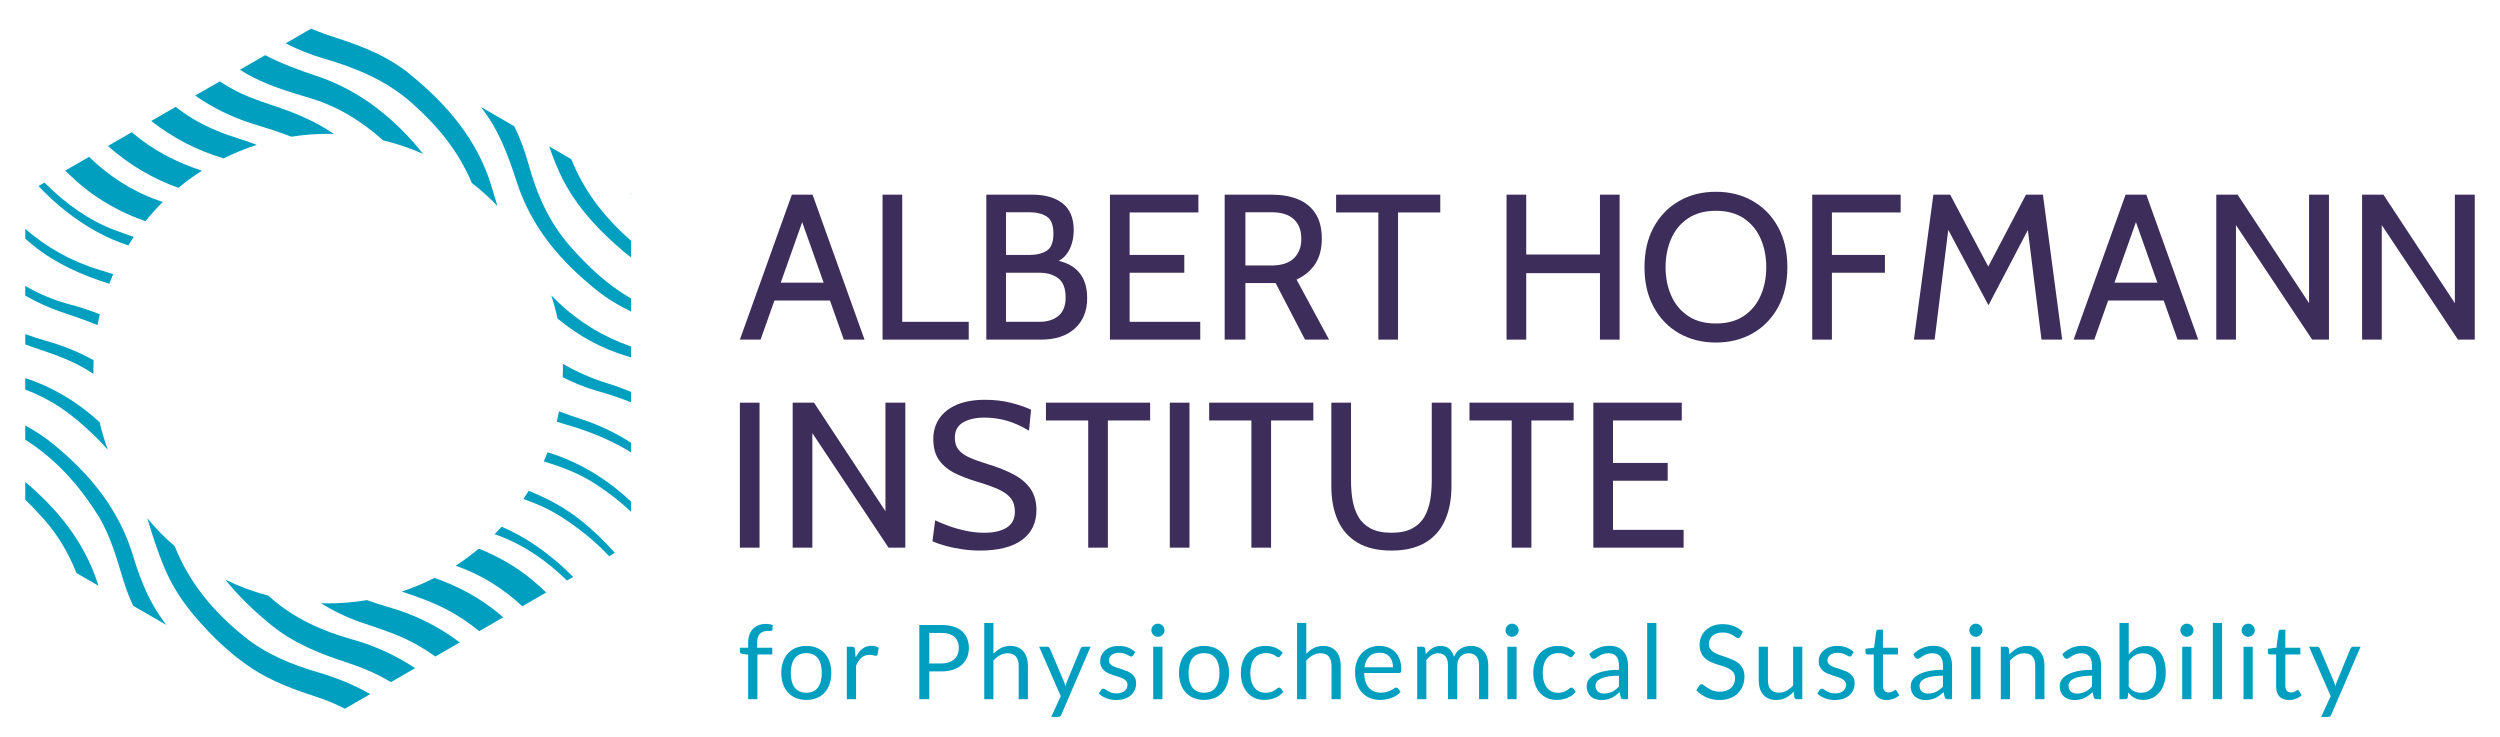 <?xml version="1.0" encoding="UTF-8"?>
<!-- Generator: Adobe Illustrator 16.0.0, SVG Export Plug-In . SVG Version: 6.00 Build 0)  -->
<svg xmlns="http://www.w3.org/2000/svg" xmlns:xlink="http://www.w3.org/1999/xlink" version="1.1" id="Layer_1" x="0px" y="0px" width="442.205px" height="130.394px" viewBox="0 0 442.205 130.394" xml:space="preserve">
<g>
	<g>
		<path fill="#009FBF" d="M132.334,123.674v-7.887l-1.025-0.117c-0.129-0.031-0.234-0.08-0.316-0.143    c-0.082-0.064-0.123-0.156-0.123-0.279v-0.67h1.465v-0.896c0-0.531,0.074-1.004,0.225-1.416c0.148-0.41,0.361-0.76,0.639-1.043    c0.279-0.283,0.615-0.498,1.004-0.646c0.391-0.146,0.83-0.219,1.318-0.219c0.416,0,0.801,0.061,1.156,0.184l-0.037,0.814    c-0.006,0.121-0.059,0.195-0.156,0.221c-0.1,0.023-0.234,0.037-0.412,0.037h-0.285c-0.281,0-0.535,0.035-0.764,0.109    c-0.229,0.072-0.426,0.191-0.59,0.357c-0.164,0.162-0.293,0.381-0.381,0.648c-0.09,0.27-0.133,0.602-0.133,1v0.85h2.684v1.182    h-2.629v7.914H132.334z"></path>
		<path fill="#009FBF" d="M142.627,114.25c0.678,0,1.291,0.113,1.836,0.338c0.545,0.227,1.01,0.547,1.393,0.961    c0.383,0.416,0.674,0.918,0.879,1.508s0.307,1.246,0.307,1.975c0,0.732-0.102,1.391-0.307,1.977    c-0.205,0.588-0.496,1.086-0.879,1.504c-0.383,0.414-0.848,0.732-1.393,0.955s-1.158,0.334-1.836,0.334s-1.289-0.111-1.834-0.334    c-0.549-0.223-1.014-0.541-1.398-0.955c-0.385-0.418-0.682-0.916-0.887-1.504c-0.209-0.586-0.314-1.244-0.314-1.977    c0-0.729,0.105-1.385,0.314-1.975c0.205-0.59,0.502-1.092,0.887-1.508c0.385-0.414,0.85-0.734,1.398-0.961    C141.338,114.363,141.949,114.25,142.627,114.25z M142.627,122.527c0.916,0,1.6-0.305,2.053-0.918    c0.451-0.615,0.676-1.473,0.676-2.568c0-1.107-0.225-1.967-0.676-2.586c-0.453-0.617-1.137-0.924-2.053-0.924    c-0.465,0-0.867,0.08-1.209,0.238s-0.625,0.389-0.855,0.686c-0.229,0.299-0.4,0.668-0.514,1.104    c-0.113,0.438-0.168,0.932-0.168,1.482c0,0.547,0.055,1.037,0.168,1.473c0.113,0.434,0.285,0.799,0.514,1.096    c0.23,0.293,0.514,0.521,0.855,0.682C141.76,122.449,142.162,122.527,142.627,122.527z"></path>
		<path fill="#009FBF" d="M149.789,123.674v-9.277h0.936c0.176,0,0.299,0.033,0.363,0.1c0.068,0.068,0.115,0.184,0.141,0.348    l0.109,1.449c0.316-0.648,0.709-1.154,1.176-1.516c0.467-0.365,1.014-0.547,1.645-0.547c0.256,0,0.488,0.029,0.697,0.088    c0.205,0.057,0.398,0.139,0.576,0.242l-0.211,1.219c-0.045,0.152-0.139,0.227-0.285,0.227c-0.084,0-0.217-0.027-0.393-0.086    c-0.178-0.059-0.426-0.088-0.744-0.088c-0.566,0-1.039,0.166-1.422,0.496s-0.701,0.809-0.959,1.438v5.908H149.789z"></path>
		<path fill="#009FBF" d="M164.377,118.764v4.91h-1.768v-13.123h3.875c0.83,0,1.551,0.096,2.166,0.285    c0.615,0.193,1.121,0.467,1.525,0.82c0.402,0.355,0.703,0.783,0.902,1.283c0.197,0.502,0.297,1.061,0.297,1.676    c0,0.611-0.107,1.17-0.32,1.678c-0.215,0.506-0.527,0.943-0.939,1.309c-0.412,0.367-0.922,0.652-1.533,0.855    c-0.611,0.205-1.309,0.307-2.098,0.307H164.377z M164.377,117.355h2.107c0.506,0,0.955-0.068,1.342-0.203s0.713-0.322,0.975-0.563    c0.264-0.242,0.463-0.531,0.596-0.865c0.135-0.336,0.201-0.707,0.201-1.109c0-0.836-0.258-1.49-0.773-1.959    c-0.516-0.471-1.295-0.707-2.34-0.707h-2.107V117.355z"></path>
		<path fill="#009FBF" d="M174.094,123.674v-13.49h1.629v5.457c0.398-0.42,0.838-0.758,1.32-1.01    c0.482-0.256,1.039-0.381,1.668-0.381c0.508,0,0.953,0.084,1.342,0.25c0.387,0.168,0.709,0.408,0.971,0.717    c0.26,0.309,0.457,0.678,0.588,1.111c0.137,0.434,0.203,0.914,0.203,1.438v5.908h-1.631v-5.908c0-0.701-0.16-1.246-0.48-1.633    c-0.32-0.391-0.811-0.584-1.469-0.584c-0.482,0-0.934,0.117-1.352,0.348c-0.418,0.234-0.805,0.549-1.16,0.945v6.832H174.094z"></path>
		<path fill="#009FBF" d="M187.73,126.412c-0.055,0.121-0.123,0.219-0.205,0.293c-0.084,0.074-0.209,0.109-0.381,0.109h-1.209    l1.695-3.68l-3.83-8.738h1.412c0.141,0,0.25,0.035,0.33,0.104c0.078,0.072,0.137,0.148,0.174,0.234l2.48,5.842    c0.057,0.137,0.104,0.271,0.143,0.404c0.039,0.135,0.074,0.271,0.105,0.412c0.043-0.141,0.086-0.277,0.129-0.412    c0.041-0.133,0.09-0.27,0.146-0.412l2.408-5.834c0.037-0.098,0.098-0.178,0.186-0.242c0.09-0.064,0.186-0.096,0.291-0.096h1.299    L187.73,126.412z"></path>
		<path fill="#009FBF" d="M200.436,115.926c-0.074,0.133-0.188,0.201-0.34,0.201c-0.094,0-0.197-0.033-0.313-0.102    c-0.117-0.066-0.258-0.143-0.426-0.223c-0.168-0.082-0.367-0.16-0.602-0.23c-0.23-0.07-0.506-0.105-0.822-0.105    c-0.275,0-0.523,0.035-0.742,0.105c-0.221,0.07-0.406,0.166-0.563,0.287c-0.156,0.125-0.275,0.266-0.357,0.428    s-0.123,0.338-0.123,0.525c0,0.24,0.066,0.438,0.205,0.596c0.137,0.158,0.318,0.297,0.545,0.412    c0.225,0.117,0.482,0.219,0.77,0.309c0.287,0.088,0.582,0.182,0.883,0.283c0.303,0.1,0.598,0.211,0.885,0.334    s0.543,0.275,0.77,0.457c0.227,0.184,0.406,0.408,0.543,0.674c0.139,0.266,0.207,0.584,0.207,0.957    c0,0.428-0.076,0.822-0.229,1.186c-0.154,0.363-0.379,0.68-0.678,0.945c-0.299,0.264-0.666,0.473-1.1,0.627    c-0.434,0.15-0.932,0.229-1.502,0.229c-0.646,0-1.232-0.107-1.758-0.316c-0.525-0.211-0.971-0.48-1.336-0.809l0.383-0.623    c0.051-0.082,0.109-0.143,0.176-0.184c0.064-0.045,0.154-0.066,0.264-0.066c0.111,0,0.225,0.045,0.35,0.129    c0.121,0.086,0.27,0.18,0.443,0.283c0.174,0.105,0.385,0.199,0.633,0.285c0.246,0.086,0.557,0.129,0.93,0.129    c0.316,0,0.594-0.043,0.832-0.123c0.24-0.084,0.436-0.195,0.596-0.336c0.158-0.139,0.275-0.301,0.354-0.484    c0.074-0.184,0.113-0.381,0.113-0.586c0-0.256-0.068-0.469-0.207-0.637c-0.137-0.17-0.316-0.313-0.543-0.432    c-0.227-0.117-0.484-0.223-0.775-0.311c-0.289-0.09-0.586-0.182-0.887-0.279c-0.303-0.1-0.6-0.209-0.889-0.334    c-0.291-0.125-0.549-0.283-0.773-0.473c-0.229-0.189-0.408-0.422-0.545-0.699c-0.139-0.279-0.207-0.615-0.207-1.014    c0-0.354,0.072-0.693,0.221-1.021c0.145-0.326,0.359-0.613,0.641-0.859s0.625-0.445,1.033-0.59    c0.41-0.146,0.879-0.221,1.402-0.221c0.609,0,1.158,0.096,1.643,0.287c0.486,0.193,0.908,0.457,1.26,0.793L200.436,115.926z"></path>
		<path fill="#009FBF" d="M205.984,111.482c0,0.162-0.033,0.307-0.096,0.445c-0.064,0.139-0.152,0.26-0.258,0.365    c-0.107,0.107-0.23,0.191-0.371,0.254c-0.141,0.061-0.289,0.092-0.447,0.092c-0.162,0-0.307-0.031-0.445-0.092    c-0.139-0.063-0.26-0.146-0.367-0.254c-0.105-0.105-0.191-0.227-0.252-0.365s-0.092-0.283-0.092-0.445    c0-0.158,0.031-0.309,0.092-0.453c0.061-0.143,0.146-0.268,0.252-0.375c0.107-0.105,0.229-0.191,0.367-0.252    s0.283-0.092,0.445-0.092c0.158,0,0.307,0.031,0.447,0.092s0.264,0.146,0.371,0.252c0.105,0.107,0.193,0.232,0.258,0.375    C205.951,111.174,205.984,111.324,205.984,111.482z M205.617,114.396v9.277h-1.631v-9.277H205.617z"></path>
		<path fill="#009FBF" d="M212.98,114.25c0.678,0,1.289,0.113,1.834,0.338c0.549,0.227,1.012,0.547,1.393,0.961    c0.383,0.416,0.676,0.918,0.879,1.508c0.205,0.59,0.307,1.246,0.307,1.975c0,0.732-0.102,1.391-0.307,1.977    c-0.203,0.588-0.496,1.086-0.879,1.504c-0.381,0.414-0.844,0.732-1.393,0.955c-0.545,0.223-1.156,0.334-1.834,0.334    s-1.291-0.111-1.836-0.334c-0.549-0.223-1.014-0.541-1.396-0.955c-0.387-0.418-0.682-0.916-0.889-1.504    c-0.209-0.586-0.313-1.244-0.313-1.977c0-0.729,0.104-1.385,0.313-1.975c0.207-0.59,0.502-1.092,0.889-1.508    c0.383-0.414,0.848-0.734,1.396-0.961C211.689,114.363,212.303,114.25,212.98,114.25z M212.98,122.527    c0.914,0,1.6-0.305,2.051-0.918c0.451-0.615,0.676-1.473,0.676-2.568c0-1.107-0.225-1.967-0.676-2.586    c-0.451-0.617-1.137-0.924-2.051-0.924c-0.465,0-0.869,0.08-1.209,0.238c-0.342,0.158-0.627,0.389-0.857,0.686    c-0.229,0.299-0.398,0.668-0.512,1.104c-0.115,0.438-0.17,0.932-0.17,1.482c0,0.547,0.055,1.037,0.17,1.473    c0.113,0.434,0.283,0.799,0.512,1.096c0.23,0.293,0.516,0.521,0.857,0.682C212.111,122.449,212.516,122.527,212.98,122.527z"></path>
		<path fill="#009FBF" d="M226.471,116.043c-0.049,0.068-0.098,0.121-0.148,0.156c-0.047,0.037-0.119,0.057-0.209,0.057    c-0.092,0-0.191-0.039-0.297-0.115c-0.109-0.076-0.242-0.16-0.41-0.252c-0.164-0.092-0.363-0.174-0.6-0.252    c-0.234-0.076-0.521-0.113-0.865-0.113c-0.451,0-0.85,0.08-1.199,0.242c-0.346,0.16-0.641,0.396-0.873,0.699    c-0.236,0.305-0.412,0.676-0.533,1.109c-0.119,0.432-0.18,0.918-0.18,1.457c0,0.561,0.066,1.059,0.193,1.496    c0.131,0.438,0.309,0.803,0.541,1.098c0.232,0.297,0.516,0.523,0.848,0.68c0.332,0.154,0.705,0.232,1.123,0.232    c0.395,0,0.723-0.047,0.979-0.143c0.258-0.094,0.471-0.197,0.641-0.316c0.172-0.115,0.313-0.219,0.422-0.314    c0.111-0.096,0.221-0.143,0.33-0.143c0.141,0,0.244,0.053,0.311,0.158l0.459,0.592c-0.404,0.496-0.908,0.857-1.512,1.086    c-0.604,0.23-1.242,0.344-1.914,0.344c-0.58,0-1.119-0.105-1.617-0.32c-0.496-0.215-0.93-0.521-1.295-0.93    c-0.367-0.406-0.656-0.904-0.867-1.498c-0.209-0.592-0.314-1.266-0.314-2.021c0-0.691,0.096-1.33,0.289-1.916    s0.471-1.092,0.842-1.516c0.369-0.424,0.826-0.756,1.369-0.992c0.543-0.24,1.166-0.357,1.869-0.357    c0.646,0,1.221,0.105,1.723,0.314c0.498,0.213,0.941,0.51,1.326,0.893L226.471,116.043z"></path>
		<path fill="#009FBF" d="M229.428,123.674v-13.49h1.631v5.457c0.398-0.42,0.836-0.758,1.32-1.01    c0.48-0.256,1.037-0.381,1.664-0.381c0.508,0,0.955,0.084,1.342,0.25c0.389,0.168,0.713,0.408,0.971,0.717    c0.26,0.309,0.457,0.678,0.592,1.111s0.201,0.914,0.201,1.438v5.908h-1.629v-5.908c0-0.701-0.16-1.246-0.482-1.633    c-0.32-0.391-0.811-0.584-1.471-0.584c-0.48,0-0.932,0.117-1.35,0.348c-0.418,0.234-0.805,0.549-1.158,0.945v6.832H229.428z"></path>
		<path fill="#009FBF" d="M244.016,114.25c0.557,0,1.068,0.094,1.539,0.277c0.471,0.188,0.877,0.455,1.219,0.807    s0.609,0.785,0.801,1.301c0.193,0.516,0.289,1.104,0.289,1.764c0,0.256-0.027,0.428-0.082,0.512    c-0.055,0.086-0.16,0.131-0.311,0.131h-6.174c0.012,0.584,0.092,1.094,0.238,1.527s0.35,0.795,0.605,1.084    c0.256,0.291,0.561,0.508,0.916,0.652c0.354,0.143,0.75,0.215,1.189,0.215c0.408,0,0.762-0.047,1.059-0.143    c0.295-0.094,0.549-0.195,0.764-0.305c0.215-0.111,0.393-0.213,0.537-0.309c0.141-0.096,0.266-0.143,0.369-0.143    c0.135,0,0.238,0.053,0.313,0.158l0.457,0.592c-0.201,0.246-0.441,0.457-0.723,0.637c-0.283,0.182-0.582,0.33-0.902,0.445    c-0.32,0.117-0.652,0.203-0.994,0.26c-0.34,0.059-0.68,0.088-1.016,0.088c-0.643,0-1.232-0.107-1.771-0.324    c-0.543-0.219-1.01-0.533-1.402-0.951c-0.393-0.42-0.699-0.938-0.92-1.553c-0.219-0.617-0.33-1.326-0.33-2.125    c0-0.648,0.1-1.252,0.297-1.814c0.199-0.563,0.484-1.047,0.855-1.461c0.373-0.412,0.828-0.736,1.365-0.971    S243.346,114.25,244.016,114.25z M244.053,115.449c-0.785,0-1.408,0.229-1.859,0.684c-0.451,0.453-0.732,1.084-0.842,1.889h5.047    c0-0.377-0.053-0.725-0.156-1.039s-0.256-0.586-0.457-0.813c-0.203-0.23-0.447-0.408-0.736-0.533    C244.758,115.512,244.426,115.449,244.053,115.449z"></path>
		<path fill="#009FBF" d="M250.676,123.674v-9.277h0.971c0.232,0,0.379,0.111,0.439,0.338l0.117,0.953    c0.344-0.42,0.727-0.768,1.15-1.037c0.424-0.268,0.918-0.4,1.479-0.4c0.631,0,1.137,0.174,1.525,0.521s0.668,0.818,0.84,1.41    c0.127-0.336,0.297-0.627,0.506-0.871c0.213-0.242,0.447-0.445,0.711-0.604s0.541-0.273,0.838-0.346    c0.297-0.074,0.598-0.111,0.902-0.111c0.488,0,0.924,0.078,1.305,0.234c0.383,0.152,0.705,0.381,0.971,0.68    c0.266,0.301,0.469,0.666,0.609,1.105c0.141,0.436,0.209,0.936,0.209,1.496v5.908h-1.629v-5.908c0-0.725-0.16-1.277-0.477-1.652    c-0.316-0.377-0.777-0.564-1.381-0.564c-0.27,0-0.525,0.049-0.766,0.145c-0.242,0.094-0.453,0.232-0.637,0.416    s-0.328,0.412-0.436,0.689c-0.107,0.279-0.16,0.6-0.16,0.967v5.908h-1.629v-5.908c0-0.744-0.152-1.301-0.449-1.666    c-0.299-0.367-0.736-0.551-1.311-0.551c-0.402,0-0.775,0.109-1.123,0.326c-0.344,0.217-0.66,0.512-0.945,0.883v6.916H250.676z"></path>
		<path fill="#009FBF" d="M268.625,111.482c0,0.162-0.033,0.307-0.096,0.445c-0.064,0.139-0.148,0.26-0.256,0.365    c-0.107,0.107-0.23,0.191-0.371,0.254c-0.141,0.061-0.291,0.092-0.449,0.092s-0.307-0.031-0.443-0.092    c-0.139-0.063-0.26-0.146-0.367-0.254c-0.107-0.105-0.191-0.227-0.252-0.365c-0.063-0.139-0.09-0.283-0.09-0.445    c0-0.158,0.027-0.309,0.09-0.453c0.061-0.143,0.145-0.268,0.252-0.375c0.107-0.105,0.229-0.191,0.367-0.252    c0.137-0.061,0.285-0.092,0.443-0.092s0.309,0.031,0.449,0.092s0.264,0.146,0.371,0.252c0.107,0.107,0.191,0.232,0.256,0.375    C268.592,111.174,268.625,111.324,268.625,111.482z M268.26,114.396v9.277h-1.631v-9.277H268.26z"></path>
		<path fill="#009FBF" d="M278.195,116.043c-0.049,0.068-0.1,0.121-0.146,0.156c-0.049,0.037-0.121,0.057-0.211,0.057    c-0.092,0-0.191-0.039-0.299-0.115c-0.105-0.076-0.24-0.16-0.406-0.252c-0.164-0.092-0.365-0.174-0.6-0.252    c-0.236-0.076-0.523-0.113-0.867-0.113c-0.451,0-0.85,0.08-1.199,0.242c-0.346,0.16-0.639,0.396-0.875,0.699    c-0.232,0.305-0.41,0.676-0.529,1.109c-0.121,0.432-0.18,0.918-0.18,1.457c0,0.561,0.064,1.059,0.193,1.496    s0.307,0.803,0.539,1.098c0.232,0.297,0.516,0.523,0.848,0.68c0.332,0.154,0.707,0.232,1.121,0.232    c0.398,0,0.725-0.047,0.98-0.143c0.258-0.094,0.469-0.197,0.641-0.316c0.172-0.115,0.313-0.219,0.424-0.314    c0.109-0.096,0.219-0.143,0.328-0.143c0.139,0,0.244,0.053,0.313,0.158l0.457,0.592c-0.402,0.496-0.908,0.857-1.512,1.086    c-0.605,0.23-1.24,0.344-1.914,0.344c-0.58,0-1.117-0.105-1.615-0.32s-0.93-0.521-1.297-0.93    c-0.367-0.406-0.654-0.904-0.865-1.498c-0.211-0.592-0.316-1.266-0.316-2.021c0-0.691,0.096-1.33,0.289-1.916    s0.473-1.092,0.844-1.516c0.367-0.424,0.824-0.756,1.369-0.992c0.543-0.24,1.166-0.357,1.867-0.357    c0.646,0,1.221,0.105,1.723,0.314c0.5,0.213,0.943,0.51,1.326,0.893L278.195,116.043z"></path>
		<path fill="#009FBF" d="M287.967,123.674h-0.723c-0.16,0-0.287-0.025-0.385-0.072c-0.1-0.051-0.162-0.154-0.193-0.314    l-0.184-0.859c-0.242,0.221-0.482,0.416-0.713,0.59c-0.232,0.174-0.477,0.32-0.732,0.439c-0.256,0.121-0.531,0.211-0.82,0.27    c-0.291,0.063-0.613,0.094-0.965,0.094c-0.361,0-0.699-0.053-1.014-0.152s-0.588-0.252-0.818-0.455    c-0.232-0.203-0.418-0.457-0.555-0.768c-0.139-0.309-0.207-0.674-0.207-1.098c0-0.367,0.102-0.721,0.303-1.063    c0.201-0.338,0.527-0.643,0.975-0.904c0.449-0.264,1.037-0.48,1.766-0.648c0.725-0.17,1.613-0.252,2.664-0.252v-0.729    c0-0.725-0.154-1.273-0.463-1.645c-0.309-0.373-0.766-0.559-1.369-0.559c-0.396,0-0.73,0.051-1.002,0.152    s-0.508,0.213-0.707,0.338c-0.199,0.127-0.371,0.24-0.512,0.34c-0.143,0.1-0.285,0.15-0.426,0.15    c-0.111,0-0.207-0.029-0.289-0.086c-0.082-0.059-0.148-0.129-0.197-0.217l-0.293-0.52c0.512-0.496,1.064-0.865,1.658-1.109    c0.59-0.244,1.248-0.367,1.969-0.367c0.518,0,0.979,0.086,1.381,0.258c0.404,0.17,0.744,0.408,1.02,0.713    c0.273,0.307,0.48,0.674,0.623,1.109c0.139,0.432,0.209,0.91,0.209,1.428V123.674z M283.736,122.676    c0.285,0,0.549-0.029,0.787-0.088s0.463-0.141,0.672-0.246c0.211-0.109,0.414-0.238,0.605-0.391    c0.191-0.15,0.381-0.328,0.564-0.521v-1.916c-0.752,0-1.391,0.049-1.916,0.145c-0.523,0.096-0.951,0.219-1.281,0.373    s-0.568,0.336-0.721,0.543c-0.146,0.209-0.223,0.441-0.223,0.701c0,0.244,0.039,0.457,0.121,0.635    c0.078,0.178,0.184,0.324,0.318,0.436c0.135,0.115,0.293,0.197,0.477,0.25C283.324,122.65,283.523,122.676,283.736,122.676z"></path>
		<path fill="#009FBF" d="M292.986,110.184v13.49h-1.631v-13.49H292.986z"></path>
		<path fill="#009FBF" d="M307.84,112.602c-0.055,0.09-0.111,0.16-0.174,0.205c-0.061,0.045-0.141,0.068-0.236,0.068    c-0.105,0-0.227-0.051-0.363-0.156c-0.137-0.102-0.313-0.217-0.521-0.344c-0.211-0.125-0.463-0.238-0.76-0.342    c-0.299-0.105-0.656-0.156-1.076-0.156c-0.398,0-0.748,0.053-1.053,0.162c-0.307,0.105-0.561,0.25-0.766,0.434    s-0.359,0.398-0.463,0.645c-0.105,0.248-0.154,0.516-0.154,0.803c0,0.367,0.088,0.67,0.27,0.91    c0.18,0.242,0.418,0.447,0.713,0.619c0.297,0.17,0.633,0.318,1.01,0.443c0.373,0.125,0.758,0.256,1.152,0.391    s0.779,0.285,1.152,0.451c0.377,0.17,0.713,0.381,1.01,0.637c0.295,0.258,0.533,0.572,0.713,0.943    c0.182,0.373,0.271,0.832,0.271,1.375c0,0.572-0.098,1.113-0.293,1.617c-0.195,0.502-0.482,0.939-0.857,1.314    c-0.375,0.371-0.836,0.664-1.383,0.879c-0.547,0.211-1.166,0.32-1.863,0.32c-0.848,0-1.623-0.154-2.32-0.463    c-0.701-0.309-1.297-0.725-1.793-1.25l0.514-0.842c0.049-0.068,0.107-0.123,0.18-0.17c0.068-0.047,0.148-0.07,0.232-0.07    c0.129,0,0.275,0.07,0.439,0.207s0.371,0.289,0.617,0.453c0.25,0.166,0.549,0.316,0.9,0.453c0.35,0.137,0.777,0.207,1.285,0.207    c0.422,0,0.797-0.059,1.127-0.174c0.328-0.115,0.607-0.279,0.838-0.49c0.229-0.213,0.404-0.463,0.527-0.756    c0.121-0.293,0.182-0.619,0.182-0.979c0-0.398-0.09-0.725-0.27-0.977s-0.416-0.467-0.709-0.637    c-0.293-0.172-0.627-0.316-1.002-0.436c-0.377-0.119-0.762-0.242-1.156-0.365c-0.393-0.127-0.777-0.271-1.154-0.436    c-0.375-0.166-0.709-0.379-1.002-0.643c-0.293-0.262-0.529-0.59-0.709-0.982c-0.182-0.395-0.27-0.881-0.27-1.463    c0-0.463,0.088-0.912,0.27-1.346c0.18-0.434,0.441-0.816,0.783-1.154c0.342-0.334,0.764-0.604,1.268-0.805    s1.082-0.303,1.736-0.303c0.732,0,1.4,0.117,2.006,0.348c0.602,0.234,1.131,0.568,1.584,1.008L307.84,112.602z"></path>
		<path fill="#009FBF" d="M312.713,114.396v5.916c0,0.701,0.16,1.246,0.484,1.629c0.324,0.387,0.811,0.578,1.465,0.578    c0.477,0,0.926-0.113,1.346-0.338c0.422-0.229,0.811-0.543,1.166-0.945v-6.84h1.629v9.277h-0.971c-0.232,0-0.381-0.113-0.439-0.34    l-0.129-0.998c-0.402,0.445-0.855,0.807-1.355,1.076c-0.5,0.271-1.074,0.408-1.723,0.408c-0.508,0-0.953-0.086-1.342-0.252    c-0.387-0.168-0.711-0.406-0.975-0.711s-0.461-0.674-0.59-1.107c-0.133-0.434-0.197-0.912-0.197-1.438v-5.916H312.713z"></path>
		<path fill="#009FBF" d="M327.529,115.926c-0.074,0.133-0.186,0.201-0.338,0.201c-0.092,0-0.197-0.033-0.313-0.102    c-0.115-0.066-0.258-0.143-0.426-0.223c-0.168-0.082-0.367-0.16-0.6-0.23s-0.508-0.105-0.822-0.105    c-0.277,0-0.523,0.035-0.744,0.105c-0.219,0.07-0.406,0.166-0.563,0.287c-0.156,0.125-0.275,0.266-0.357,0.428    s-0.121,0.338-0.121,0.525c0,0.24,0.066,0.438,0.203,0.596c0.139,0.158,0.32,0.297,0.545,0.412    c0.227,0.117,0.482,0.219,0.77,0.309c0.289,0.088,0.582,0.182,0.883,0.283c0.305,0.1,0.598,0.211,0.885,0.334    s0.543,0.275,0.771,0.457c0.225,0.184,0.406,0.408,0.543,0.674s0.207,0.584,0.207,0.957c0,0.428-0.078,0.822-0.23,1.186    s-0.379,0.68-0.676,0.945c-0.299,0.264-0.666,0.473-1.1,0.627c-0.436,0.15-0.934,0.229-1.502,0.229    c-0.648,0-1.234-0.107-1.76-0.316c-0.523-0.211-0.969-0.48-1.336-0.809l0.385-0.623c0.049-0.082,0.107-0.143,0.172-0.184    c0.068-0.045,0.156-0.066,0.268-0.066c0.109,0,0.225,0.045,0.348,0.129c0.123,0.086,0.27,0.18,0.445,0.283    c0.174,0.105,0.383,0.199,0.631,0.285s0.557,0.129,0.93,0.129c0.316,0,0.596-0.043,0.834-0.123    c0.236-0.084,0.436-0.195,0.596-0.336c0.158-0.139,0.275-0.301,0.354-0.484c0.074-0.184,0.111-0.381,0.111-0.586    c0-0.256-0.068-0.469-0.205-0.637c-0.137-0.17-0.318-0.313-0.545-0.432c-0.227-0.117-0.482-0.223-0.773-0.311    c-0.291-0.09-0.586-0.182-0.889-0.279c-0.303-0.1-0.598-0.209-0.887-0.334c-0.293-0.125-0.549-0.283-0.777-0.473    c-0.225-0.189-0.406-0.422-0.543-0.699c-0.137-0.279-0.205-0.615-0.205-1.014c0-0.354,0.072-0.693,0.219-1.021    c0.146-0.326,0.361-0.613,0.641-0.859c0.281-0.246,0.627-0.445,1.035-0.59c0.408-0.146,0.875-0.221,1.402-0.221    c0.609,0,1.158,0.096,1.643,0.287c0.486,0.193,0.906,0.457,1.258,0.793L327.529,115.926z"></path>
		<path fill="#009FBF" d="M333.711,123.82c-0.732,0-1.295-0.205-1.689-0.613c-0.393-0.41-0.59-0.998-0.59-1.77v-5.678h-1.117    c-0.098,0-0.18-0.029-0.248-0.086c-0.066-0.059-0.1-0.148-0.1-0.27v-0.65l1.52-0.193l0.377-2.867    c0.01-0.09,0.051-0.166,0.117-0.225c0.066-0.057,0.154-0.086,0.258-0.086h0.822v3.195h2.656v1.182h-2.656v5.568    c0,0.393,0.096,0.682,0.285,0.871c0.188,0.188,0.432,0.283,0.732,0.283c0.172,0,0.32-0.023,0.445-0.068    c0.123-0.047,0.232-0.096,0.324-0.152c0.092-0.053,0.17-0.104,0.232-0.15c0.066-0.045,0.121-0.068,0.17-0.068    c0.084,0,0.162,0.051,0.23,0.156l0.475,0.779c-0.281,0.262-0.621,0.467-1.016,0.617    C334.543,123.744,334.133,123.82,333.711,123.82z"></path>
		<path fill="#009FBF" d="M345.279,123.674h-0.723c-0.162,0-0.287-0.025-0.387-0.072c-0.098-0.051-0.162-0.154-0.193-0.314    l-0.182-0.859c-0.244,0.221-0.482,0.416-0.715,0.59c-0.23,0.174-0.477,0.32-0.732,0.439c-0.256,0.121-0.529,0.211-0.818,0.27    c-0.293,0.063-0.613,0.094-0.967,0.094c-0.361,0-0.699-0.053-1.012-0.152c-0.314-0.1-0.59-0.252-0.82-0.455    c-0.232-0.203-0.416-0.457-0.553-0.768c-0.141-0.309-0.207-0.674-0.207-1.098c0-0.367,0.1-0.721,0.301-1.063    c0.203-0.338,0.529-0.643,0.977-0.904c0.449-0.264,1.037-0.48,1.764-0.648c0.725-0.17,1.613-0.252,2.664-0.252v-0.729    c0-0.725-0.154-1.273-0.463-1.645c-0.307-0.373-0.764-0.559-1.369-0.559c-0.396,0-0.73,0.051-1.002,0.152    s-0.508,0.213-0.705,0.338c-0.199,0.127-0.371,0.24-0.514,0.34s-0.285,0.15-0.426,0.15c-0.109,0-0.207-0.029-0.287-0.086    c-0.082-0.059-0.148-0.129-0.199-0.217l-0.293-0.52c0.514-0.496,1.066-0.865,1.658-1.109s1.25-0.367,1.969-0.367    c0.52,0,0.979,0.086,1.383,0.258c0.404,0.17,0.742,0.408,1.018,0.713c0.275,0.307,0.482,0.674,0.623,1.109    c0.139,0.432,0.211,0.91,0.211,1.428V123.674z M341.049,122.676c0.285,0,0.549-0.029,0.787-0.088    c0.236-0.059,0.461-0.141,0.672-0.246c0.211-0.109,0.414-0.238,0.605-0.391c0.191-0.15,0.379-0.328,0.563-0.521v-1.916    c-0.75,0-1.389,0.049-1.914,0.145s-0.953,0.219-1.283,0.373c-0.328,0.154-0.568,0.336-0.719,0.543    c-0.148,0.209-0.223,0.441-0.223,0.701c0,0.244,0.037,0.457,0.119,0.635c0.08,0.178,0.186,0.324,0.32,0.436    c0.133,0.115,0.293,0.197,0.477,0.25C340.637,122.65,340.834,122.676,341.049,122.676z"></path>
		<path fill="#009FBF" d="M350.664,111.482c0,0.162-0.031,0.307-0.096,0.445c-0.066,0.139-0.15,0.26-0.258,0.365    c-0.107,0.107-0.23,0.191-0.371,0.254c-0.141,0.061-0.289,0.092-0.447,0.092c-0.16,0-0.307-0.031-0.445-0.092    c-0.137-0.063-0.258-0.146-0.367-0.254c-0.105-0.105-0.191-0.227-0.25-0.365c-0.063-0.139-0.092-0.283-0.092-0.445    c0-0.158,0.029-0.309,0.092-0.453c0.059-0.143,0.145-0.268,0.25-0.375c0.109-0.105,0.23-0.191,0.367-0.252    c0.139-0.061,0.285-0.092,0.445-0.092c0.158,0,0.307,0.031,0.447,0.092s0.264,0.146,0.371,0.252    c0.107,0.107,0.191,0.232,0.258,0.375C350.633,111.174,350.664,111.324,350.664,111.482z M350.297,114.396v9.277h-1.631v-9.277    H350.297z"></path>
		<path fill="#009FBF" d="M353.906,123.674v-9.277h0.969c0.232,0,0.379,0.111,0.441,0.338l0.127,1.008    c0.404-0.445,0.854-0.807,1.352-1.082c0.496-0.273,1.074-0.41,1.725-0.41c0.508,0,0.955,0.084,1.344,0.25    c0.387,0.168,0.711,0.408,0.971,0.717c0.258,0.309,0.455,0.678,0.59,1.111s0.203,0.914,0.203,1.438v5.908h-1.633v-5.908    c0-0.701-0.158-1.246-0.479-1.633c-0.32-0.391-0.813-0.584-1.471-0.584c-0.482,0-0.932,0.117-1.352,0.348    c-0.418,0.234-0.803,0.549-1.158,0.945v6.832H353.906z"></path>
		<path fill="#009FBF" d="M371.637,123.674h-0.723c-0.16,0-0.289-0.025-0.387-0.072c-0.098-0.051-0.162-0.154-0.193-0.314    l-0.184-0.859c-0.242,0.221-0.48,0.416-0.713,0.59c-0.23,0.174-0.477,0.32-0.732,0.439c-0.256,0.121-0.529,0.211-0.82,0.27    c-0.291,0.063-0.611,0.094-0.965,0.094c-0.361,0-0.697-0.053-1.014-0.152c-0.313-0.1-0.586-0.252-0.818-0.455    c-0.23-0.203-0.416-0.457-0.555-0.768c-0.137-0.309-0.205-0.674-0.205-1.098c0-0.367,0.1-0.721,0.301-1.063    c0.203-0.338,0.527-0.643,0.975-0.904c0.449-0.264,1.039-0.48,1.766-0.648c0.725-0.17,1.613-0.252,2.664-0.252v-0.729    c0-0.725-0.154-1.273-0.463-1.645c-0.309-0.373-0.766-0.559-1.369-0.559c-0.396,0-0.73,0.051-1.002,0.152    s-0.508,0.213-0.705,0.338c-0.199,0.127-0.371,0.24-0.514,0.34s-0.285,0.15-0.426,0.15c-0.109,0-0.207-0.029-0.287-0.086    c-0.084-0.059-0.148-0.129-0.199-0.217l-0.293-0.52c0.514-0.496,1.066-0.865,1.658-1.109s1.25-0.367,1.969-0.367    c0.52,0,0.98,0.086,1.383,0.258c0.402,0.17,0.742,0.408,1.018,0.713c0.273,0.307,0.482,0.674,0.623,1.109    c0.139,0.432,0.211,0.91,0.211,1.428V123.674z M367.406,122.676c0.283,0,0.549-0.029,0.787-0.088    c0.236-0.059,0.461-0.141,0.672-0.246c0.211-0.109,0.412-0.238,0.605-0.391c0.191-0.15,0.381-0.328,0.563-0.521v-1.916    c-0.752,0-1.391,0.049-1.914,0.145c-0.525,0.096-0.953,0.219-1.283,0.373s-0.568,0.336-0.719,0.543    c-0.148,0.209-0.225,0.441-0.225,0.701c0,0.244,0.039,0.457,0.121,0.635c0.078,0.178,0.186,0.324,0.32,0.436    c0.133,0.115,0.293,0.197,0.475,0.25C366.992,122.65,367.191,122.676,367.406,122.676z"></path>
		<path fill="#009FBF" d="M374.896,123.674v-13.49h1.639v5.549c0.385-0.445,0.826-0.805,1.322-1.076    c0.498-0.271,1.068-0.406,1.709-0.406c0.539,0,1.021,0.102,1.457,0.301c0.434,0.203,0.803,0.504,1.107,0.902    s0.541,0.895,0.705,1.482c0.166,0.592,0.248,1.27,0.248,2.039c0,0.684-0.092,1.32-0.275,1.912    c-0.184,0.586-0.447,1.096-0.793,1.527c-0.346,0.43-0.766,0.77-1.264,1.018c-0.496,0.246-1.059,0.369-1.68,0.369    c-0.598,0-1.107-0.115-1.523-0.348c-0.42-0.232-0.783-0.555-1.096-0.971l-0.082,0.842c-0.049,0.234-0.189,0.35-0.422,0.35H374.896    z M379.035,115.549c-0.531,0-0.998,0.123-1.396,0.367c-0.398,0.246-0.768,0.59-1.104,1.035v4.486    c0.295,0.404,0.617,0.688,0.977,0.854c0.355,0.164,0.754,0.246,1.193,0.246c0.867,0,1.533-0.307,1.998-0.924    c0.463-0.619,0.695-1.498,0.695-2.639c0-0.604-0.053-1.123-0.16-1.557s-0.262-0.787-0.463-1.066    c-0.203-0.279-0.449-0.482-0.742-0.609C379.74,115.613,379.408,115.549,379.035,115.549z"></path>
		<path fill="#009FBF" d="M387.992,111.482c0,0.162-0.033,0.307-0.098,0.445c-0.063,0.139-0.148,0.26-0.256,0.365    c-0.105,0.107-0.229,0.191-0.369,0.254c-0.143,0.061-0.293,0.092-0.451,0.092s-0.305-0.031-0.443-0.092    c-0.137-0.063-0.26-0.146-0.365-0.254c-0.107-0.105-0.191-0.227-0.254-0.365c-0.061-0.139-0.09-0.283-0.09-0.445    c0-0.158,0.029-0.309,0.09-0.453c0.063-0.143,0.146-0.268,0.254-0.375c0.105-0.105,0.229-0.191,0.365-0.252    c0.139-0.061,0.285-0.092,0.443-0.092s0.309,0.031,0.451,0.092c0.141,0.061,0.264,0.146,0.369,0.252    c0.107,0.107,0.193,0.232,0.256,0.375C387.959,111.174,387.992,111.324,387.992,111.482z M387.625,114.396v9.277h-1.629v-9.277    H387.625z"></path>
		<path fill="#009FBF" d="M393.047,110.184v13.49h-1.631v-13.49H393.047z"></path>
		<path fill="#009FBF" d="M398.836,111.482c0,0.162-0.033,0.307-0.096,0.445c-0.066,0.139-0.15,0.26-0.258,0.365    c-0.107,0.107-0.23,0.191-0.371,0.254c-0.141,0.061-0.289,0.092-0.447,0.092c-0.16,0-0.307-0.031-0.445-0.092    c-0.139-0.063-0.258-0.146-0.367-0.254c-0.105-0.105-0.191-0.227-0.25-0.365c-0.063-0.139-0.092-0.283-0.092-0.445    c0-0.158,0.029-0.309,0.092-0.453c0.059-0.143,0.145-0.268,0.25-0.375c0.109-0.105,0.229-0.191,0.367-0.252    s0.285-0.092,0.445-0.092c0.158,0,0.307,0.031,0.447,0.092s0.264,0.146,0.371,0.252c0.107,0.107,0.191,0.232,0.258,0.375    C398.803,111.174,398.836,111.324,398.836,111.482z M398.469,114.396v9.277h-1.631v-9.277H398.469z"></path>
		<path fill="#009FBF" d="M404.889,123.82c-0.732,0-1.297-0.205-1.691-0.613c-0.393-0.41-0.59-0.998-0.59-1.77v-5.678h-1.115    c-0.1,0-0.182-0.029-0.25-0.086c-0.064-0.059-0.1-0.148-0.1-0.27v-0.65l1.521-0.193l0.373-2.867    c0.014-0.09,0.053-0.166,0.119-0.225c0.068-0.057,0.154-0.086,0.258-0.086h0.824v3.195h2.656v1.182h-2.656v5.568    c0,0.393,0.096,0.682,0.283,0.871c0.189,0.188,0.434,0.283,0.734,0.283c0.168,0,0.318-0.023,0.443-0.068    c0.125-0.047,0.232-0.096,0.326-0.152c0.09-0.053,0.168-0.104,0.232-0.15c0.063-0.045,0.119-0.068,0.17-0.068    c0.084,0,0.162,0.051,0.229,0.156l0.475,0.779c-0.279,0.262-0.619,0.467-1.016,0.617    C405.719,123.744,405.309,123.82,404.889,123.82z"></path>
		<path fill="#009FBF" d="M412.361,126.412c-0.055,0.121-0.125,0.219-0.207,0.293c-0.08,0.074-0.209,0.109-0.381,0.109h-1.207    l1.693-3.68l-3.826-8.738h1.41c0.139,0,0.25,0.035,0.328,0.104c0.08,0.072,0.137,0.148,0.174,0.234l2.484,5.842    c0.053,0.137,0.1,0.271,0.141,0.404c0.041,0.135,0.074,0.271,0.105,0.412c0.041-0.141,0.084-0.277,0.127-0.412    c0.043-0.133,0.092-0.27,0.146-0.412l2.408-5.834c0.037-0.098,0.102-0.178,0.189-0.242s0.184-0.096,0.287-0.096h1.303    L412.361,126.412z"></path>
	</g>
	<g>
		<path fill="#3D2D5A" d="M140.063,34.432l-9.193,25.643h3.662l2.453-6.922h9.82l2.453,6.922h3.662l-9.193-25.643H140.063z     M138.1,50l3.795-10.715L145.689,50H138.1z"></path>
		<polygon fill="#3D2D5A" points="159.588,34.432 156.107,34.432 156.107,60.074 171.348,60.074 171.348,56.924 159.588,56.924       "></polygon>
		<path fill="#3D2D5A" d="M187.273,46.145c0.713-0.389,1.289-0.938,1.713-1.676c0.623-1.086,0.934-2.346,0.934-3.773    c0-2.111-0.654-3.684-1.959-4.717c-1.307-1.031-3.107-1.547-5.404-1.547h-8.096v25.643h9.67c2.553,0,4.553-0.66,6-1.979    s2.17-3.102,2.17-5.348c0-1.941-0.488-3.479-1.465-4.605C189.969,47.141,188.77,46.49,187.273,46.145z M177.941,37.545h4.178    c1.242,0,2.256,0.254,3.037,0.762c0.783,0.508,1.172,1.51,1.172,3.012c0,1.516-0.389,2.521-1.172,3.023    c-0.781,0.498-1.795,0.75-3.037,0.75h-4.178V37.545z M187.229,55.861c-0.844,0.709-1.973,1.063-3.391,1.063h-5.896v-8.682h5.896    c1.381,0,2.5,0.33,3.363,0.99c0.859,0.658,1.291,1.795,1.291,3.406C188.492,54.078,188.07,55.152,187.229,55.861z"></path>
		<polygon fill="#3D2D5A" points="199.811,48.242 209.482,48.242 209.482,45.092 199.811,45.092 199.811,37.58 211.973,37.58     211.973,34.432 196.328,34.432 196.328,60.074 212.303,60.074 212.303,56.924 199.811,56.924   "></polygon>
		<path fill="#3D2D5A" d="M232.66,46.648c0.764-1.186,1.145-2.656,1.145-4.414c0-1.807-0.365-3.285-1.1-4.434    c-0.732-1.148-1.764-1.996-3.094-2.545s-2.889-0.824-4.67-0.824h-8.318v25.643h3.664v-10h5.166c0.037,0,0.066,0,0.092,0    s0.055,0,0.092,0l5.201,10h4.25l-5.752-10.623C230.789,48.768,231.898,47.834,232.66,46.648z M224.904,46.961h-4.617v-9.416h4.617    c1.744,0,3.061,0.41,3.947,1.229c0.885,0.816,1.326,1.971,1.326,3.461c0,1.465-0.441,2.619-1.326,3.463    C227.965,46.537,226.648,46.961,224.904,46.961z"></path>
		<polygon fill="#3D2D5A" points="236.332,37.58 243.807,37.58 243.807,60.074 247.287,60.074 247.287,37.58 254.76,37.58     254.76,34.432 236.332,34.432   "></polygon>
		<polygon fill="#3D2D5A" points="283.002,45.018 269.961,45.018 269.961,34.432 266.48,34.432 266.48,60.074 269.961,60.074     269.961,48.316 283.002,48.316 283.002,60.074 286.482,60.074 286.482,34.432 283.002,34.432   "></polygon>
		<path fill="#3D2D5A" d="M310.037,35.559c-1.904-1.094-4.08-1.639-6.521-1.639s-4.615,0.545-6.52,1.639    c-1.906,1.094-3.4,2.637-4.488,4.633s-1.629,4.35-1.629,7.063c0,2.711,0.541,5.063,1.629,7.061    c1.088,1.996,2.582,3.541,4.488,4.635c1.904,1.092,4.078,1.639,6.52,1.639s4.617-0.547,6.521-1.639    c1.906-1.094,3.4-2.639,4.488-4.635c1.086-1.998,1.629-4.35,1.629-7.061c0-2.713-0.543-5.066-1.629-7.063    C313.438,38.195,311.943,36.652,310.037,35.559z M311.42,52.299c-0.664,1.508-1.658,2.705-2.977,3.59    c-1.318,0.887-2.963,1.328-4.928,1.328s-3.607-0.441-4.926-1.328c-1.318-0.885-2.313-2.082-2.977-3.59    c-0.666-1.508-1-3.189-1-5.045c0-1.857,0.334-3.539,1-5.047c0.664-1.508,1.658-2.705,2.977-3.59s2.961-1.33,4.926-1.33    s3.609,0.445,4.928,1.33s2.313,2.082,2.977,3.59c0.666,1.508,0.998,3.189,0.998,5.047    C312.418,49.109,312.086,50.791,311.42,52.299z"></path>
		<polygon fill="#3D2D5A" points="320.551,60.074 324.031,60.074 324.031,48.242 333.408,48.242 333.408,45.092 324.031,45.092     324.031,37.58 336.193,37.58 336.193,34.432 320.551,34.432   "></polygon>
		<polygon fill="#3D2D5A" points="358.355,34.432 351.689,47.143 344.947,34.432 341.98,34.432 338.537,60.074 342.199,60.074     344.613,40.668 351.725,53.994 358.693,40.689 361.102,60.074 364.766,60.074 361.357,34.432   "></polygon>
		<path fill="#3D2D5A" d="M375.977,34.432l-9.197,25.643h3.664l2.453-6.922h9.824l2.449,6.922h3.664l-9.193-25.643H375.977z     M374.014,50l3.795-10.715L381.604,50H374.014z"></path>
		<polygon fill="#3D2D5A" points="408.434,53.627 395.793,34.432 392.021,34.432 392.021,60.074 395.5,60.074 395.5,39.816     408.982,60.074 411.949,60.074 411.949,34.432 408.434,34.432   "></polygon>
		<polygon fill="#3D2D5A" points="434.221,34.432 434.221,53.627 421.584,34.432 417.811,34.432 417.811,60.074 421.291,60.074     421.291,39.816 434.771,60.074 437.738,60.074 437.738,34.432   "></polygon>
	</g>
	<g>
		<path fill="#3D2D5A" d="M130.869,96.871V71.227h3.48v25.645H130.869z"></path>
		<path fill="#3D2D5A" d="M140.209,96.871V71.227h3.773l12.639,19.197V71.227h3.516v25.645h-2.967l-13.48-20.258v20.258H140.209z"></path>
		<path fill="#3D2D5A" d="M173.326,97.385c-1.063,0-2.127-0.082-3.188-0.24c-1.063-0.158-2.047-0.363-2.949-0.613    c-0.904-0.25-1.654-0.514-2.252-0.797l0.475-3.699c0.658,0.318,1.457,0.648,2.391,0.988c0.936,0.342,1.943,0.629,3.031,0.859    c1.088,0.234,2.186,0.352,3.297,0.352c1.648,0,2.957-0.305,3.93-0.906c0.971-0.607,1.457-1.549,1.457-2.832    c0-0.965-0.246-1.754-0.732-2.371c-0.49-0.617-1.227-1.145-2.209-1.586c-0.982-0.439-2.215-0.879-3.689-1.318    c-1.404-0.416-2.701-0.906-3.885-1.475s-2.133-1.33-2.848-2.289c-0.713-0.959-1.07-2.232-1.07-3.818c0-1.355,0.35-2.555,1.053-3.6    c0.701-1.043,1.732-1.859,3.096-2.445c1.361-0.586,3.031-0.879,5.01-0.879c1.684,0,3.232,0.184,4.643,0.549    c1.408,0.367,2.574,0.77,3.49,1.209l-0.367,3.701c-1.393-0.832-2.721-1.424-3.984-1.779c-1.264-0.352-2.574-0.529-3.93-0.529    c-1.502,0-2.742,0.281-3.727,0.842c-0.984,0.563-1.475,1.479-1.475,2.748c0,0.854,0.219,1.555,0.658,2.096    c0.441,0.543,1.094,1.01,1.963,1.393c0.865,0.387,1.945,0.773,3.24,1.164c1.783,0.537,3.314,1.152,4.598,1.84    c1.281,0.691,2.264,1.539,2.949,2.547c0.684,1.008,1.027,2.258,1.027,3.746c0,1.098-0.209,2.088-0.625,2.967    s-1.039,1.629-1.867,2.252c-0.832,0.623-1.873,1.1-3.125,1.43C176.461,97.219,174.998,97.385,173.326,97.385z"></path>
		<path fill="#3D2D5A" d="M192.484,96.871V74.377h-7.475v-3.15h18.428v3.15h-7.473v22.494H192.484z"></path>
		<path fill="#3D2D5A" d="M206.916,96.871V71.227h3.482v25.645H206.916z"></path>
		<path fill="#3D2D5A" d="M221.35,96.871V74.377h-7.471v-3.15h18.426v3.15h-7.475v22.494H221.35z"></path>
		<path fill="#3D2D5A" d="M246.115,97.385c-2.406,0-4.395-0.461-5.963-1.383c-1.57-0.924-2.74-2.234-3.51-3.941    c-0.77-1.701-1.152-3.727-1.152-6.07V71.227h3.48v13.811c0,1.172,0.09,2.309,0.273,3.406c0.184,1.1,0.523,2.084,1.02,2.951    c0.492,0.865,1.213,1.557,2.158,2.068c0.947,0.514,2.178,0.771,3.693,0.771c1.523,0,2.76-0.258,3.697-0.771    c0.941-0.512,1.658-1.205,2.152-2.078c0.496-0.873,0.834-1.859,1.018-2.957c0.184-1.1,0.273-2.23,0.273-3.391V71.227h3.482V85.99    c0,2.344-0.387,4.369-1.154,6.07c-0.77,1.707-1.939,3.018-3.51,3.941C250.508,96.924,248.52,97.385,246.115,97.385z"></path>
		<path fill="#3D2D5A" d="M267.396,96.871V74.377h-7.471v-3.15h18.426v3.15h-7.475v22.494H267.396z"></path>
		<path fill="#3D2D5A" d="M281.832,96.871V71.227h15.643v3.15h-12.164v7.512h9.672v3.148h-9.672v8.684h12.492v3.15H281.832z"></path>
	</g>
</g>
<g>
	<path fill="#009FBF" d="M100.867,43.582c-3.686-4.184-5.908-9.162-7.371-14.514c-0.646-2.354-1.488-4.598-2.523-6.733l-5.952-3.437   c0.056,0.07,0.113,0.139,0.169,0.209c3.072,3.912,4.738,8.5,6.234,13.145c2.572,7.967,7.744,13.988,14.141,19.102   c1.891,1.513,3.93,2.731,6.064,3.754v-2.311C107.507,50.438,104.047,47.191,100.867,43.582z"></path>
	<path fill="#009FBF" d="M17.273,103.158c-2.399-7.354-7.049-13.052-12.807-17.916v3.139c1.175,1.136,2.302,2.336,3.396,3.576   c2.488,2.814,4.304,6,5.674,9.413l3.888,2.244C17.375,103.462,17.323,103.311,17.273,103.158z"></path>
	<path fill="#009FBF" d="M21.391,37.314c1.41,0.708,2.863,1.293,4.335,1.818c0.962-1.191,1.984-2.332,3.07-3.409   c-0.286-0.099-0.571-0.197-0.856-0.298c-4.751-1.676-8.729-4.348-12.188-7.681l-4.23,2.442c0.695,0.666,1.401,1.321,2.12,1.965   C15.963,34.232,18.58,35.908,21.391,37.314z"></path>
	<path fill="#009FBF" d="M98.316,99.201c-2.933-2.459-6.066-4.536-9.578-6.029c-0.409,0.449-0.829,0.889-1.258,1.32   c0.377,0.14,0.76,0.264,1.135,0.41c4.448,1.735,8.276,4.476,11.671,7.779l1.095-0.632   C100.416,101.057,99.396,100.105,98.316,99.201z"></path>
	<path fill="#009FBF" d="M95.219,103.508c-2.803-2.531-5.992-4.52-9.471-6.029c-0.352-0.152-0.712-0.282-1.067-0.424   c-1.297,1.086-2.664,2.089-4.089,3.012c0.025,0.01,0.052,0.019,0.078,0.027c4.536,1.582,8.373,4.051,11.721,7.146l4.229-2.441   C96.156,104.364,95.69,103.934,95.219,103.508z"></path>
	<path fill="#009FBF" d="M10.432,36.363c3.281,2.75,6.809,5.027,10.83,6.539c0.474,0.178,0.951,0.344,1.429,0.512   c0.314-0.509,0.636-1.014,0.972-1.508c-1.123-0.387-2.242-0.785-3.354-1.203c-4.662-1.748-8.6-4.641-12.119-8.09   c-0.107-0.105-0.209-0.215-0.315-0.32L6.81,32.907C7.939,34.119,9.14,35.276,10.432,36.363z"></path>
	<path fill="#009FBF" d="M5.848,43.393c3.959,3.195,8.514,5.234,13.34,6.752c0.047,0.015,0.092,0.031,0.139,0.047   c0.221-0.572,0.453-1.137,0.699-1.696c-0.812-0.262-1.625-0.518-2.443-0.765c-5.046-1.522-9.361-4.007-13.115-7.24v1.722   C4.924,42.607,5.373,43.01,5.848,43.393z"></path>
	<path fill="#009FBF" d="M88.439,108.697c-3.47-2.914-7.354-5.008-11.596-6.472c-1.854,0.943-3.788,1.752-5.79,2.411   c2.643,0.871,5.28,1.8,7.771,3.078c2.151,1.102,4.113,2.429,5.936,3.931l4.251-2.454C88.82,109.027,88.633,108.859,88.439,108.697z   "></path>
	<path fill="#009FBF" d="M102.822,92.111c-2.835-2.292-5.984-3.965-9.313-5.296c-0.299,0.489-0.608,0.97-0.926,1.445   c2.272,0.797,4.482,1.765,6.549,3.075c3.213,2.034,6.099,4.367,8.609,7.041l1.012-0.584   C106.973,95.76,104.994,93.867,102.822,92.111z"></path>
	<path fill="#009FBF" d="M31.553,33.221c1.32-1.097,2.716-2.104,4.168-3.031c-4.578-1.477-8.755-3.675-12.42-6.803l-4.212,2.432   C22.783,29.108,26.929,31.569,31.553,33.221z"></path>
	<path fill="#009FBF" d="M45.432,25.627c-0.871-0.341-1.759-0.657-2.67-0.939c-3.012-0.928-5.955-2.055-8.674-3.701   c-1.059-0.641-2.06-1.342-3.033-2.077l-4.307,2.487c3.822,3.002,8.068,5.213,12.804,6.619   C41.436,27.077,43.398,26.274,45.432,25.627z"></path>
	<path fill="#009FBF" d="M96.851,79.996c-0.21,0.55-0.427,1.096-0.659,1.634c3.206,0.935,6.314,2.151,9.16,3.993   c2.258,1.461,4.348,3.096,6.277,4.9v-1.787C107.401,84.744,102.524,81.734,96.851,79.996z"></path>
	<path fill="#009FBF" d="M17.242,57.501c0.121-0.641,0.256-1.276,0.405-1.906c-1.617-0.65-3.286-1.221-5.032-1.673   c-2.852-0.736-5.591-1.847-8.148-3.352v1.716c1.919,1.097,3.943,2.047,6.107,2.804C12.802,55.869,15.061,56.588,17.242,57.501z"></path>
	<path fill="#009FBF" d="M64.916,106.15c-2.235,0.373-4.527,0.576-6.869,0.576c-0.426,0-0.846-0.02-1.269-0.032   c2.206,1.378,4.56,2.524,7.097,3.396c2.979,1.021,6.006,1.949,8.818,3.395c1.518,0.78,2.945,1.668,4.307,2.642l4.327-2.498   c-3.752-2.824-7.911-4.91-12.528-6.224C67.48,107.029,66.187,106.613,64.916,106.15z"></path>
	<path fill="#009FBF" d="M102.822,74.139c-1.33-0.43-2.647-0.888-3.943-1.391c-0.114,0.62-0.242,1.235-0.384,1.846   c0.464,0.15,0.929,0.3,1.401,0.434c4.175,1.184,8.127,2.763,11.732,4.994V78.32C108.929,76.589,106.016,75.171,102.822,74.139z"></path>
	<path fill="#009FBF" d="M44.549,21.844c2.343,0.743,4.706,1.438,6.996,2.336c2.119-0.333,4.289-0.51,6.502-0.51   c0.341,0,0.678,0.018,1.017,0.025c-3.274-2.251-6.937-3.765-10.729-5.018c-2.621-0.863-5.217-1.783-7.635-3.156   c-0.626-0.355-1.231-0.734-1.827-1.125l-4.353,2.513C37.579,19.036,40.912,20.688,44.549,21.844z"></path>
	<path fill="#009FBF" d="M13.32,64.285c1.128,0.553,2.195,1.186,3.224,1.869c-0.008-0.319-0.024-0.637-0.024-0.959   c0-0.498,0.021-0.99,0.037-1.483c-2.623-1.46-5.419-2.584-8.371-3.407c-1.269-0.354-2.504-0.768-3.719-1.216v1.822   c0.336,0.124,0.662,0.264,1.004,0.38C8.127,62.188,10.799,63.047,13.32,64.285z"></path>
	<path fill="#009FBF" d="M47.764,105.629c-0.098-0.087-0.19-0.177-0.287-0.264c-2.653-0.697-5.201-1.648-7.619-2.828   c2.362,2.959,5.142,5.603,8.174,8.064c3.873,3.143,8.379,4.967,13.047,6.49c2.819,0.924,5.546,2.038,8.066,3.569l4.282-2.473   c-3.341-2.206-6.979-3.926-11.015-5.052C57.033,111.643,52.021,109.406,47.764,105.629z"></path>
	<path fill="#009FBF" d="M55.99,13.432c-3.12-1.041-6.2-2.162-9.086-3.672l-4.469,2.579c0.3,0.187,0.594,0.379,0.9,0.558   c3.619,2.113,7.602,3.287,11.563,4.473c4.979,1.489,9.151,4.137,12.857,7.453c2.457,0.589,4.828,1.395,7.093,2.398   c-0.952-1.198-1.964-2.357-3.038-3.477C67.33,19.072,62.18,15.496,55.99,13.432z"></path>
	<path fill="#009FBF" d="M99.555,64.351c0.006,0.282,0.021,0.562,0.021,0.845c0,0.511-0.021,1.017-0.038,1.522   c1.926,0.981,3.945,1.813,6.103,2.429c2.045,0.582,4.047,1.241,5.988,2.019v-1.843c-1.327-0.557-2.685-1.064-4.092-1.494   C104.698,66.963,102.041,65.801,99.555,64.351z"></path>
	<path fill="#009FBF" d="M56.246,118.918c-4.715-1.373-9.18-3.205-13.092-6.363c-5.437-4.388-9.705-9.514-12.249-15.94   c-1.758-1.52-3.394-3.177-4.876-4.969c0.074,0.23,0.16,0.453,0.229,0.687c0.754,2.561,1.621,5.096,2.607,7.574   c1.381,3.479,3.387,6.58,5.855,9.418c2.912,3.346,6.053,6.387,9.768,8.85c3.648,2.426,7.729,3.859,11.83,5.207   c1.653,0.544,3.203,1.22,4.69,1.978l4.49-2.593C62.602,121.133,59.511,119.87,56.246,118.918z"></path>
	<path fill="#009FBF" d="M4.467,66.876v2.04c0.663,0.257,1.322,0.524,1.973,0.814c4.186,1.871,7.637,4.701,10.848,7.92   c0.623,0.624,1.215,1.267,1.789,1.918c-0.586-1.588-1.067-3.225-1.458-4.896C13.785,71.154,9.439,68.508,4.467,66.876z"></path>
	<path fill="#009FBF" d="M111.629,63.219v-1.927c-0.634-0.229-1.266-0.463-1.891-0.716c-4.808-1.952-8.814-4.805-12.229-8.322   c0.438,1.336,0.812,2.701,1.113,4.094c3.672,3.052,7.744,5.297,12.343,6.674C111.186,63.088,111.407,63.152,111.629,63.219z"></path>
	<path fill="#009FBF" d="M57.211,10.336c5.691,1.65,11.059,3.846,15.613,7.867c4.574,4.036,8.3,8.576,10.626,14.152   c1.609,1.247,3.122,2.608,4.531,4.073c-0.326-1.05-0.635-2.104-0.944-3.155c-2.506-8.533-8.002-14.865-14.709-20.291   c-3.602-2.912-7.854-4.664-12.24-6.078c-1.705-0.549-3.407-1.133-5.049-1.842l-4.51,2.604C52.641,8.754,54.861,9.652,57.211,10.336   z"></path>
	<path fill="#009FBF" d="M9.318,78.471c-1.527-1.238-3.151-2.297-4.852-3.209v2.516c5.294,3.337,9.463,7.944,12.873,13.393   c2.254,3.602,3.305,7.689,4.547,11.68c0.468,1.505,1.032,2.938,1.678,4.31l5.871,3.39c-2.822-3.588-4.55-7.744-5.84-12.076   C21.117,90.164,15.904,83.803,9.318,78.471z"></path>
	<path fill="#009FBF" d="M99.695,32.01c2.617,4.953,6.408,8.922,10.643,12.514c0.423,0.359,0.855,0.699,1.291,1.033v-2.958   c-0.516-0.457-1.026-0.921-1.529-1.397c-3.968-3.762-7.051-8.047-9.043-13.045l-3.916-2.261   C97.869,27.983,98.658,30.048,99.695,32.01z"></path>
	<path fill="#009FBF" d="M111.629,34.357V34.26l-0.202-0.117C111.493,34.215,111.563,34.285,111.629,34.357z"></path>
</g>
</svg>
